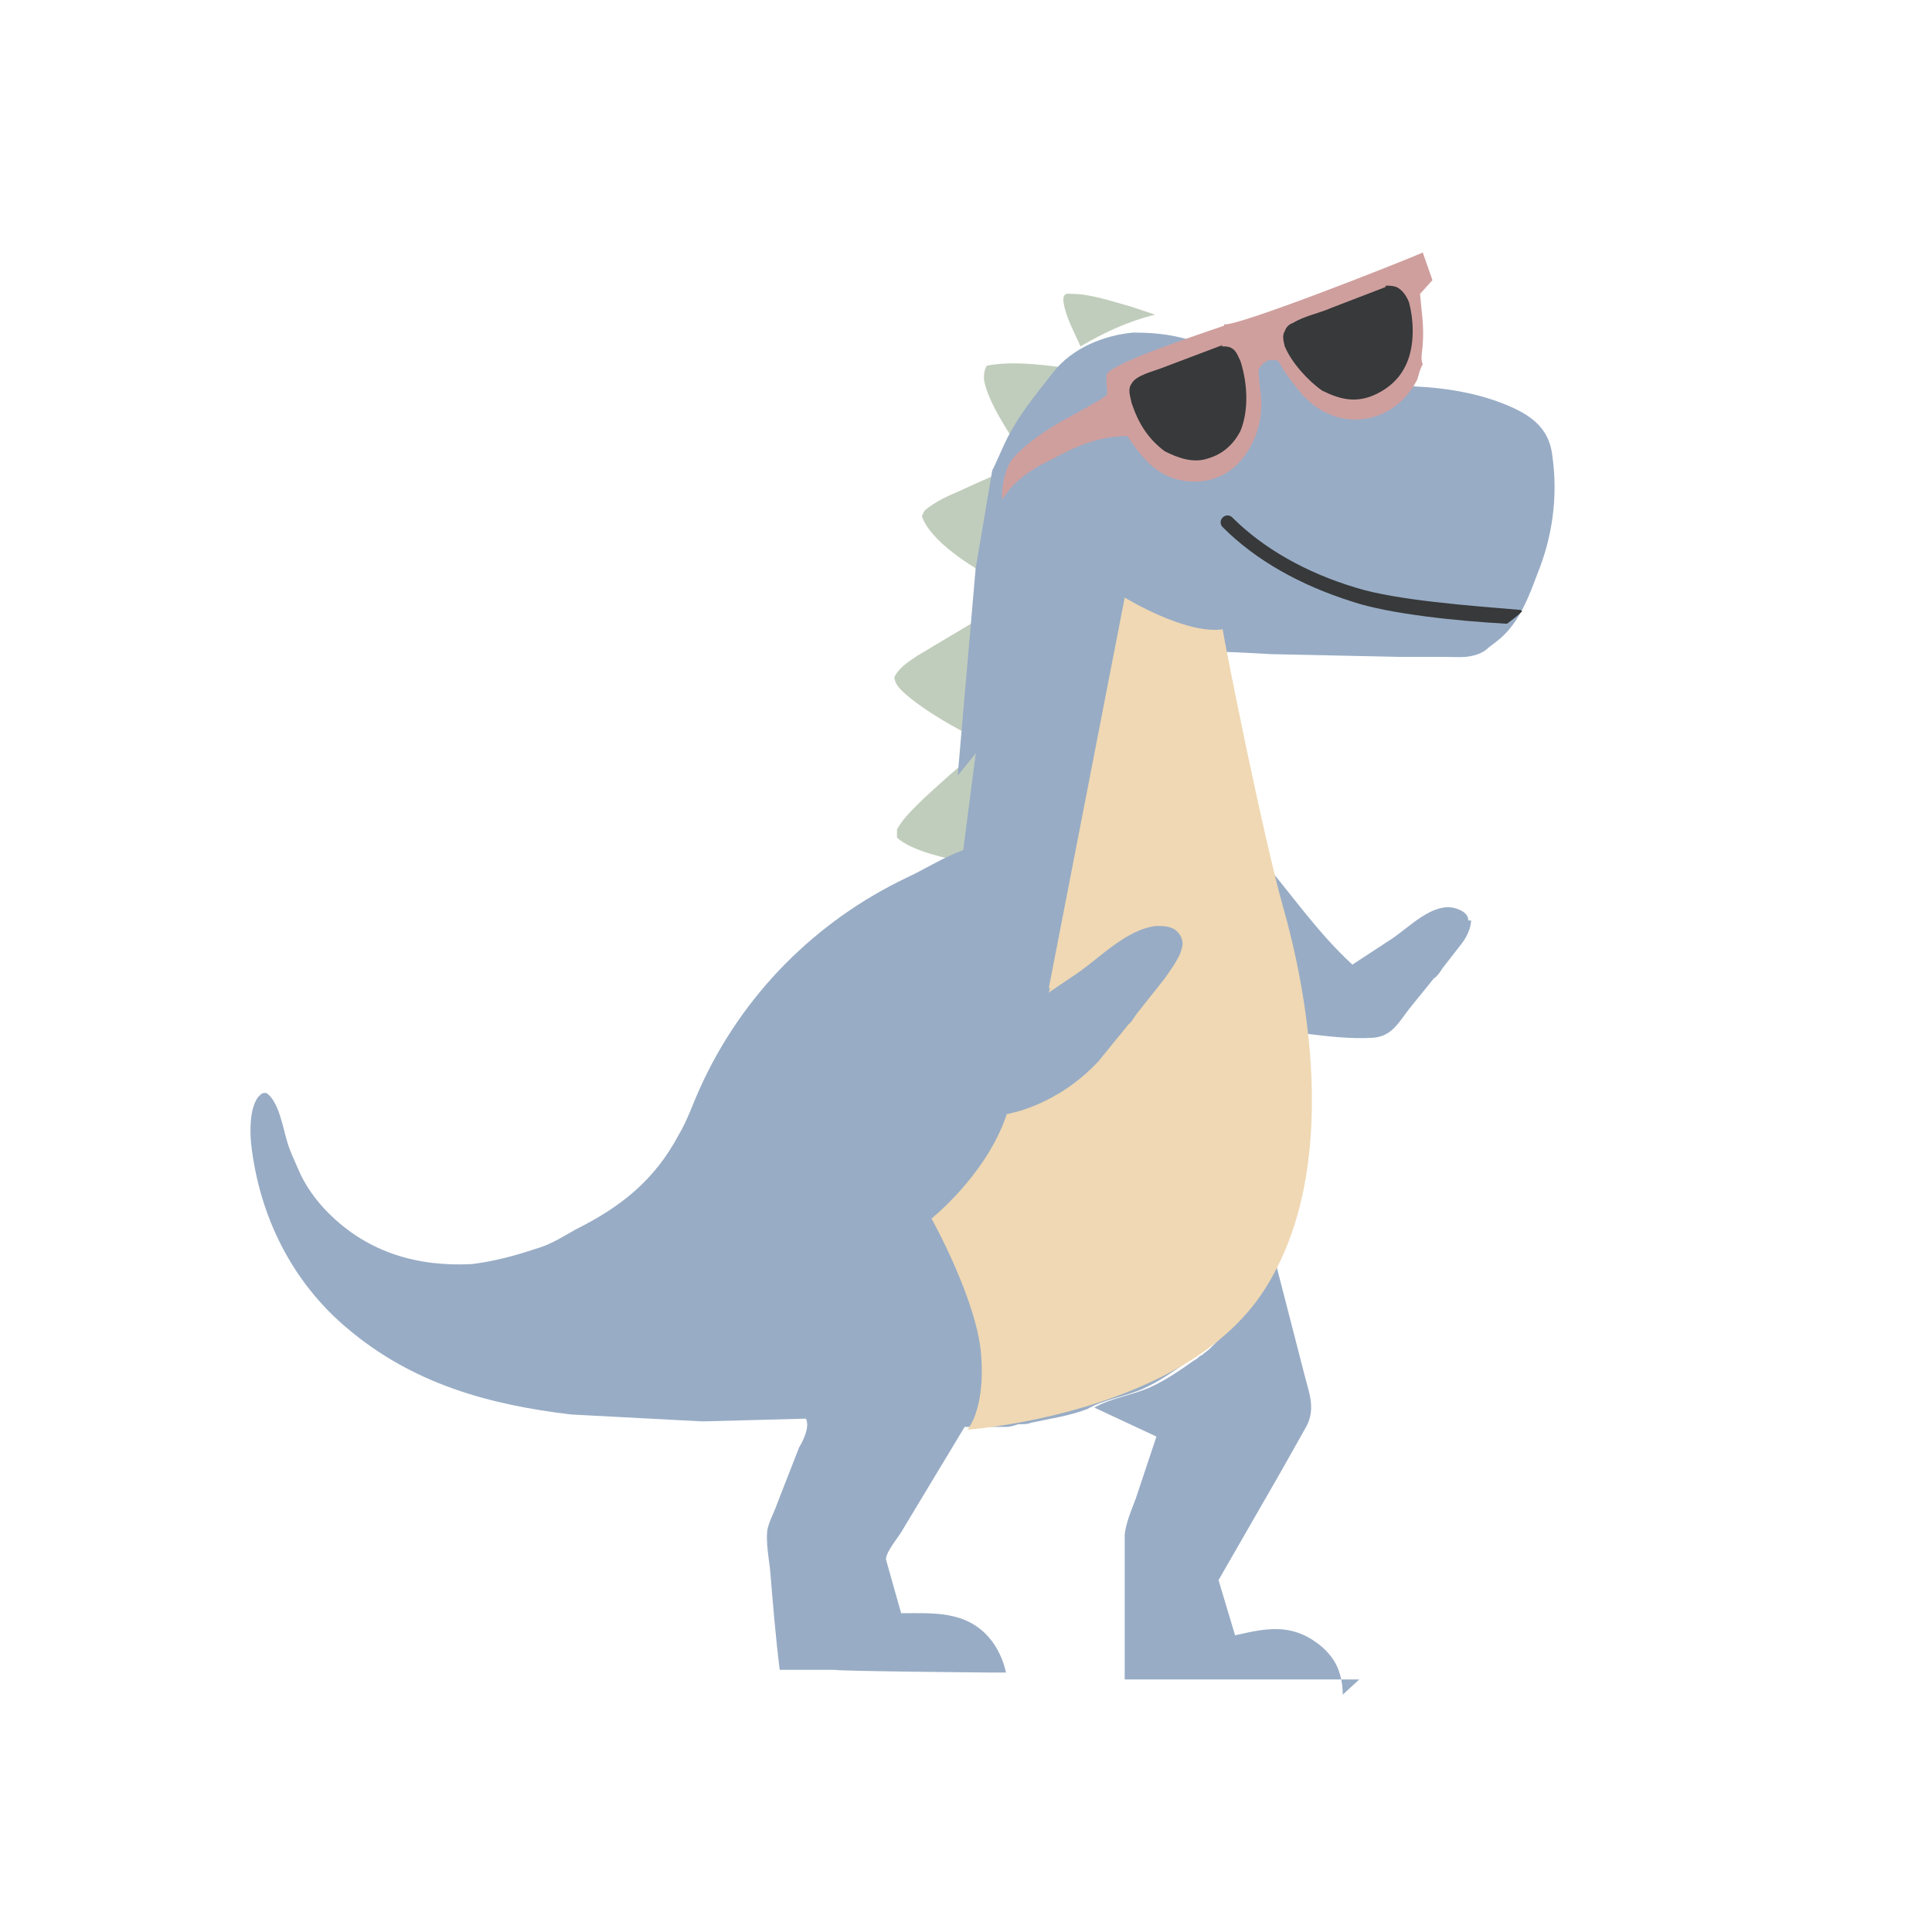 <svg viewBox="0 0 140 140" version="1.1" xmlns:xlink="http://www.w3.org/1999/xlink" xmlns="http://www.w3.org/2000/svg" id="Thick">
  
  <defs>
    <style>
      .st0 {
        fill: #dfc1a4;
      }

      .st1 {
        fill: #37393a;
      }

      .st2 {
        fill: #f1b059;
      }

      .st3 {
        fill: #cf9f9e;
      }

      .st4 {
        fill: #c6dbdb;
      }

      .st5 {
        fill: #e95c4a;
      }

      .st6 {
        fill: #efd8b3;
      }

      .st7 {
        fill: #fff;
        filter: url(#drop-shadow-1);
      }

      .st8 {
        fill: #c1cdbc;
      }

      .st9 {
        fill: #98acc5;
      }
    </style>
    <filter filterUnits="userSpaceOnUse" height="128.9" width="121.2" y="11" x="6.9" id="drop-shadow-1">
      <feOffset dy="5.4" dx="1.8"></feOffset>
      <feGaussianBlur stdDeviation="2.7" result="blur"></feGaussianBlur>
      <feFlood flood-opacity=".3" flood-color="#4f4f4f"></feFlood>
      <feComposite operator="in" in2="blur"></feComposite>
      <feComposite in="SourceGraphic"></feComposite>
    </filter>
  </defs>
  <path d="M80.9,126c-2,0-3.7-1.3-4.2-3.1-.1.3-.3.6-.5.8-.8,1-1.9,1.7-3.2,1.8h-1.2c0,0-11.6,0-11.6,0h-4.1c-2.1-.2-3.9-1.7-4.2-3.8-.3-1.9-.4-3.7-.6-5.5,0-.7-.1-1.3-.2-2,0-.1,0-.3,0-.5h0c-.1-1-.3-2.3,0-3.6.2-.9.5-1.7.7-2.2h0c0-.2.1-.3.1-.4h0c0,0-1.2,0-1.2,0l-9.8-.5h-.2c-5.6-.7-12.8-2.2-18.8-7.4-4.7-4-7.7-9.8-8.4-16.2-.2-1.9-.1-4.6,1.4-6.6,1.2-1.6,2.6-1.9,3.6-2l1.6-.2,1.4,1c2,1.4,2.6,3.8,3,5.4h0c0,.2,0,.4.1.5.1.4.3.9.5,1.4.3.8.8,1.4,1.3,1.9,1.6,1.6,3.8,2.5,6.4,2.5h.2c.1,0,.2,0,.3,0,1.3-.2,2.5-.5,3.6-.9.3-.1.8-.4,1.3-.7.3-.1.5-.3.8-.4h.1c2.9-1.5,4.4-2.8,5.5-5,.3-.5.5-1.1.8-1.8.2-.5.4-.9.6-1.4,2.9-6.5,7.8-12,13.9-15.8v-2.4c0,0,.5-1.1.5-1.1.8-1.4,1.8-2.4,2.6-3.1h0c-.6-.5-1.2-.9-1.7-1.3-.6-.6-2-1.7-2.2-4.1v-1.1c0,0,.3-1,.3-1,.8-1.9,2.4-2.9,3.2-3.4l.3-.2,1.7-1c-1.4-1.2-2.4-2.5-2.8-3.8l-.6-1.7,1.3-2.9.7-.6c1.2-1,2.5-1.6,3.4-2,.1,0,.3-.1.4-.2,0,0,.2,0,.3-.1-.6-1.1-.9-2.2-1.1-3.1-.3-1.5,0-2.9.9-4.2l1-1.5,1.7-.4c.7-.2,1.4-.2,2.2-.3,0-1.1.4-2.2,1.1-3.1.9-1.1,2.3-1.9,3.8-2,.1,0,.2,0,.4,0h.1c1.8,0,3.6.6,5,1h.4c0,.1,0,.2,0,.2h0c1.5,0,3.2,0,5.2.6l.5.2c3.2-1,10.4-3.9,12-4.6.6-.3,1.2-.4,1.8-.4,1.9,0,3.5,1.2,4.2,3l1.5,4.4-1,1.2c1.7.3,3.2.7,4.7,1.4,3.4,1.5,5.4,3.9,5.8,7.1.5,3.6,0,7.3-1.4,10.7v.2c-.8,1.8-1.6,3.8-3.4,5.6-.5.6-1.2,1.1-1.9,1.5-.4.3-.8.5-1.3.7-1.3.6-2.4.7-3.2.7,0,0-.2,0-.2,0-.2,0-.4,0-.6,0h-.3s-3.3,0-3.3,0l-9.2-.2v.7c.1,0,.2.3.2.3.1.5.3,1.1.3,1.8.1.5.2,1,.3,1.4h0c0,.2,0,.3,0,.5.3,1.2.8,3.6,1.2,5.3h0c0,0,0,.3,0,.3h0c.4.6.7,1.1,1.1,1.5.6.8,1.2,1.5,1.8,2.3,0,0,.2-.2.2-.2,1.2-1,3.3-2.6,5.9-2.6h0c.6,0,1.2,0,1.7.2,3.4.9,4.1,3.6,4.2,4.5.4,2.5-1.1,4.4-1.5,5l-1.5,1.9h0c-.2.3-.4.7-.8,1l-1.4,1.8c0,0-.1.2-.2.3-.8,1.1-2.4,3.3-5.5,3.5-.2,0-.4,0-.6,0,0,3.1-.6,5.9-1.2,8.5v.4c0,0-.3.5-.3.5l2.2,8.6h0c.4,1.5,1,3.8-.2,6.4h0c0,.1-1.8,3.5-1.8,3.5l-2.9,5.1c1.6.2,3,.8,4.4,1.8,1.4,1.1,2.5,2.5,3.2,4.4.7,1,.9,2.3.5,3.4l-.2.6c-.7,2-2.6,3.3-4.7,3.3h-16.6ZM69.3,112.6c2.3.4,4.1,1.4,5.6,3.1.8.9,1.3,1.9,1.8,3v-4.6s0-.6,0-.6v-.4c0-.4,0-.8,0-1.3,0,0,0-.2,0-.3v-.3s0,0,0,0c0-.3,0-.5,0-.8.1-1,.5-1.9.7-2.7,0-.2.1-.4.2-.6v-.4c-.4.1-.9.2-1.4.3h0c-.2,0-.4,0-.6.1h-.2c-.2,0-.3,0-.5.1h-.3c-.1,0-.3.1-.5.2h0s-.5,0-.5,0h0s-.2,0-.2,0h-.2c-.1,0-.3,0-.4,0h-.3s0,0,0,0l-3,5Z" class="st7"></path>
  <g>
    <path d="M98.5,121.7h-16.4c0,0-.6,0-.6,0v-1c0,0,0-.1,0-.2,0-.2,0-.4,0-.6h0s0-5.8,0-5.8c0-.2,0-.4,0-.5,0,0,0,0,0-.1,0,0,0,0,0-.1,0,0,0-.2,0-.3,0-.4,0-.8,0-1.1s0-.2,0-.2,0-.1,0-.2c0-.1,0-.3,0-.4.1-.9.5-1.8.8-2.6l1.5-4.5-4.5-2.1c1.2-.7,2.8-.9,4.1-1.5,1.1-.5,2.1-1.2,3.1-1.9,0,0,.2-.1.3-.2,0,0,.2-.2.3-.2.2-.2.4-.3.6-.5s.4-.4.6-.6c0,0,0,0,0,0,0,0,0,0,0,0,0,0,.1-.1.2-.2,0,0,0,0,0,0,0,0,.1-.1.2-.2,0,0,0,0,0,0,0,0,0,0,0,0,0,0,0,0,0-.1,0,0,0,0,0,0,0,0,0,0,0,0,0,0,0,0,0-.1,0,0,0,0,0,0,0,0,0,0,0-.1h0s0,0,0,0c0,0,0,0,0-.1,0,0,0,0,0,0,0,0,0-.1.1-.2.1-.1.2-.3.3-.4,0,0,0-.1.1-.2,0,0,0,0,0,0,0,0,0-.1.1-.2,0,0,.1-.2.2-.2,0,0,.1-.2.2-.3,0,0,0-.1.1-.2,0,0,0-.1.1-.2.1-.2.2-.3.3-.5,0-.1.1-.2.2-.3,0-.1.1-.2.2-.3.6-1,.9-2.1,1.5-3.1h0c0,0,2.5,9.7,2.5,9.7.3,1.1.7,2.2.1,3.4l-1.8,3.2-4.6,8,1.2,4c2.2-.5,4-.9,6,.6.4.3.7.6,1,1,.6.8.8,1.8.8,2.7h0Z" class="st9"></path>
    <path d="M81.5,111.6c0,.4,0,.9,0,1.4,0-.5,0-.9,0-1.4Z" class="st4"></path>
    <path d="M81.5,113.4s0,0,0,.1c0,0,0-.2,0-.3,0,0,0-.2,0-.3,0,.1,0,.3,0,.4Z" class="st4"></path>
    <path d="M81.6,114.1v5.7s0-5.7,0-5.7c0-.2,0-.4,0-.5,0,.2,0,.4,0,.5Z" class="st4"></path>
    <path d="M70,62.5c-1.4-.3-3.9-.8-5-1.8v-.6c.5-.9,1.3-1.6,2-2.3,1.2-1.1,2.4-2.2,3.7-3.2l-.8,7.9Z" class="st8"></path>
    <path d="M79,55.1c-.1.6-.2,1.1-.3,1.5l.3-1.5h0Z" class="st5"></path>
    <path d="M82.5,57.3v.7c-.1,0-.1,0-.1,0v-.7c0,0,.1,0,.1,0h0Z" class="st5"></path>
    <path d="M71.5,103.3c-.4,0-.8,0-1.2,0h0c.4,0,.8,0,1.2,0Z" class="st0"></path>
    <path d="M78.3,25.1c-.4-.9-1-2-1.2-3s.3-.8.7-.8c1.2,0,3,.6,4.1.9l1.8.6c-2,.5-3.7,1.3-5.4,2.3Z" class="st8"></path>
    <path d="M74,32.8c-.9-1.5-2.4-3.6-2.7-5.3,0-.4,0-.6.2-1,2-.4,4.7,0,6.7.3-1.4,1.9-3.1,3.9-4.2,6Z" class="st8"></path>
    <path d="M72,41.9c-1.6-.8-4.6-2.7-5.2-4.5l.2-.4c.8-.7,1.8-1.1,2.7-1.5,1.3-.6,2.6-1.2,3.9-1.6v.8c-.9,1.1-1,2.9-1.1,4.4l-.4,2.7Z" class="st8"></path>
    <path d="M72.2,44.2l-1.1,9.5c-1.8-.9-4-2.1-5.6-3.5-.4-.4-.6-.6-.7-1.1.3-.7,1.1-1.2,1.7-1.6l5.7-3.4Z" class="st8"></path>
    <path d="M70.7,54.6l-.9,7c-1.4.5-2.8,1.4-4.1,2-6.5,3.1-11.9,8.4-15,15.3-.5,1.1-.9,2.3-1.5,3.3-1.8,3.4-4.3,5.3-7.5,6.9-.9.5-1.8,1.1-2.9,1.4-1.5.5-3,.9-4.6,1.1-3.9.2-7.5-.8-10.4-3.7-.9-.9-1.7-2-2.2-3.2-.3-.7-.6-1.3-.8-2-.3-1-.6-2.9-1.5-3.5-.3,0-.3,0-.6.3-.6.8-.6,2.4-.5,3.4.6,5.3,3,10,6.9,13.3,4.8,4.1,10.4,5.6,16.3,6.3l9.5.5,7.5-.2c.3.6-.2,1.6-.5,2.1l-1.6,4.1c-.2.6-.6,1.3-.7,1.9-.1.8.1,2,.2,2.8.2,2.4.4,4.9.7,7.3h4c0,.1,11.4.2,11.4.2h0s1,0,1,0c-.2-.9-.6-1.8-1.2-2.5-1.7-2-4.1-1.8-6.4-1.8l-1.1-3.9c0-.6,1-1.7,1.3-2.3l4.4-7.3c.1,0,.3,0,.4,0h0c.3,0,.6,0,.8,0,.2,0,.4,0,.7,0,0,0,.1,0,.2,0,0,0,.2,0,.3,0,0,0,.1,0,.2,0,0,0,.2,0,.2,0,0,0,0,0,0,0,0,0,.1,0,.2,0,.3,0,.6-.1.9-.2,0,0,.1,0,.2,0,.2,0,.5,0,.7-.1,1.4-.3,2.8-.5,4.1-1,1.2-.7,2.8-.9,4.1-1.5,1.1-.5,2.1-1.2,3.1-1.9,0,0,.2-.1.3-.2,0,0,.2-.2.3-.2.2-.2.4-.3.6-.5.2-.2.4-.4.6-.6,0,0,0,0,0,0,0,0,0,0,0,0,0,0,.1-.1.2-.2,0,0,0,0,0,0,0,0,.1-.1.2-.2,0,0,0,0,0,0,0,0,0,0,0,0,0,0,0,0,0-.1,0,0,0,0,0,0,0,0,0,0,0,0,0,0,0,0,0-.1,0,0,0,0,0,0,0,0,0,0,0-.1h0s0,0,0,0c0,0,0,0,0-.1,0,0,0,0,0,0,0,0,0-.1.1-.2.1-.1.2-.3.3-.4,0,0,0-.1.1-.2,0,0,0,0,0,0,0,0,0-.1.1-.2,0,0,.1-.2.2-.2,0,0,.1-.2.2-.3,0,0,0-.1.1-.2,0,0,0-.1.1-.2.1-.2.2-.3.3-.5,0-.1.1-.2.2-.3,0-.1.1-.2.2-.3.6-1,.9-2.1,1.5-3.1h0c0-.4.2-.9.3-1.3l.2-.6c.7-3.1,1.2-6.1,1-9.4v-.6s-.2-2.2-.2-2.2h0c0-.3,0-.7,0-1,0-.1,0-.2,0-.3,0,0,0,0,0-.1,0-.2,0-.3,0-.4-.1-.7-.3-1.4-.4-2.1-.2-.9-.4-1.7-.6-2.5l-.2-.6c-.3-1-.7-2.1-1-3.2h0c0-.1-.2-.7-.2-.7,0-.4-.2-.8-.2-1.2v-.2c0,0,0-.1-.1-.2,0,0,0,0,0,0,0,0,0-.1,0-.2,0,0,0-.1,0-.2,0,0,0-.1,0-.2,0,0,0,0,0,0t0,0c0-.2-.1-.3-.2-.3,0,0-.2,0-.5-.2l-.4-3.4-2.3-12c1.7,0,3.6.1,5.3.2l9.4.2h3.3c.8,0,1.5.1,2.3-.2.3-.1.6-.3.8-.5.4-.3.8-.6,1.1-.9,1.2-1.2,1.8-2.8,2.4-4.4,1.1-2.7,1.5-5.6,1.1-8.5-.2-1.9-1.3-2.9-3.2-3.7-2.1-.9-4.5-1.3-6.8-1.4-8.1-2-11.9-2.9-15.5-3.2,0,0-.9-.2-.9-.2-1.4-.4-2.6-.5-4-.5-2.1.2-4.4,1.1-5.8,2.9-1,1.3-2.1,2.6-2.9,4-.6,1-1,2.1-1.5,3.1l-1.2,7.1-1.3,15Z" class="st9"></path>
    <path d="M106.6,66.7c0,.5-.3,1.2-.7,1.7l-1.4,1.8c-.1.2-.4.6-.6.7l-1.7,2.1c-.8,1-1.3,2.1-2.7,2.2-1.6.1-3.3-.1-4.9-.3,0-.4-.1-1.1-.2-1.5-.3-1.7-.7-3.4-1.1-5.1l-.2-.6c-.5-1.7-1.2-3.4-1.4-5.1,2.1,2.5,3.9,5.1,6.3,7.3,0,0,2.9-1.9,2.9-1.9,1.2-.8,2.9-2.6,4.5-2.2.7.2,1,.5,1,.9Z" class="st9"></path>
    <path d="M88.7,23.5c.9.2,12.8-4.5,14.4-5.2l.7,2-.9,1c.1,1.2.3,2.3.2,3.6,0,.4-.2,1.1,0,1.5h0c-.2.3-.3.8-.4,1.1-.9,1.8-2.6,2.9-4.5,2.9-1.6,0-3-.8-4-2-.4-.5-.8-1-1.2-1.6-.1-.2-.3-.6-.5-.7-.1,0-.5,0-.6,0-.3.2-.5.3-.7.7,0,.8.2,1.7.2,2.5,0,1.6-.6,3.1-1.6,4.2-.8.9-2,1.4-3.2,1.4-1.4,0-2.6-.5-3.6-1.6-.5-.5-.9-1.1-1.3-1.7-2,0-3.7.7-5.5,1.7-1.1.5-2.2,1.2-3,2.1l-.6.8c0-1,.2-2.2.8-3,.9-1,2.2-1.9,3.4-2.6.5-.3,3.2-1.7,3.4-2,.1-.2-.1-1,0-1.5.6-.9,7.1-3,8.5-3.5Z" class="st3"></path>
    <path d="M88.5,25.1c.3,0,.5,0,.7.1.4.2.5.6.7,1,.5,1.6.6,3.5,0,5-.5,1-1.3,1.7-2.3,2-1.1.4-2.2,0-3.2-.5-1.2-.9-1.9-2-2.4-3.5-.1-.5-.3-1,0-1.4.3-.6,1.6-.9,2.1-1.1l4.5-1.7Z" class="st1"></path>
    <path d="M100.4,20.7c.3,0,.5,0,.8.1.4.2.7.6.9,1.1.4,1.5.4,3.4-.3,4.7-.5,1-1.4,1.7-2.4,2.1-1.3.5-2.4.2-3.6-.4-1-.7-2.2-2-2.7-3.2-.1-.4-.2-.8,0-1.1.1-.3.3-.5.6-.6.8-.5,1.9-.7,2.8-1.1l3.9-1.5Z" class="st1"></path>
    <path d="M78.7,56.6h0c0,.1,0,.1,0,.1,0,0,0,0,0-.1Z" class="st5"></path>
    <path d="M82.5,57.3v.7c-.1,0-.1,0-.1,0v-.7c.1,0,.1,0,.1,0Z" class="st2"></path>
    <path d="M76,71.6l5.5-28.3s4.4,2.7,7.1,2.3c.1.8,2.9,14.9,4.4,20.2s4.4,18.7-1.4,27.7-21.5,10.1-21.5,10.1c0,0,1.3-1.4,1-5.4s-3.6-9.9-3.6-9.9c0,0,3.9-3.1,5.4-7.4l3.2-9.3Z" class="st6"></path>
    <path d="M85.7,68.3c0,.9-.9,2-1.3,2.6l-1.9,2.4c-.2.2-.5.8-.7.9l-2.2,2.7c-2.4,2.6-5.4,3.7-7.1,3.9-2,.2-.6-1.2-2.6-1.4,0-.5-.1-1.4-.2-1.9-.4-2.2-.9-4.4-1.4-6.6l-.2-.8c-.6-2.1.1-1.6-.2-3.8,2.7,3.3,3.4,3.8,6.5,6.7,0,0,3.7-2.5,3.7-2.5,1.6-1.1,3.6-3.2,5.7-3.4.5,0,1.1,0,1.5.4.3.3.4.6.4,1Z" class="st9"></path>
    <path d="M110.3,44.3c-.3.3-.7.6-1.1.9-3.6-.2-8.5-.7-11.2-1.6-3.8-1.2-7-3-9.4-5.4-.2-.2-.2-.5,0-.7.2-.2.5-.2.7,0,2.2,2.2,5.3,4,9,5.1,2.9.9,8.3,1.3,11.9,1.6Z" class="st1"></path>
  </g>
</svg>